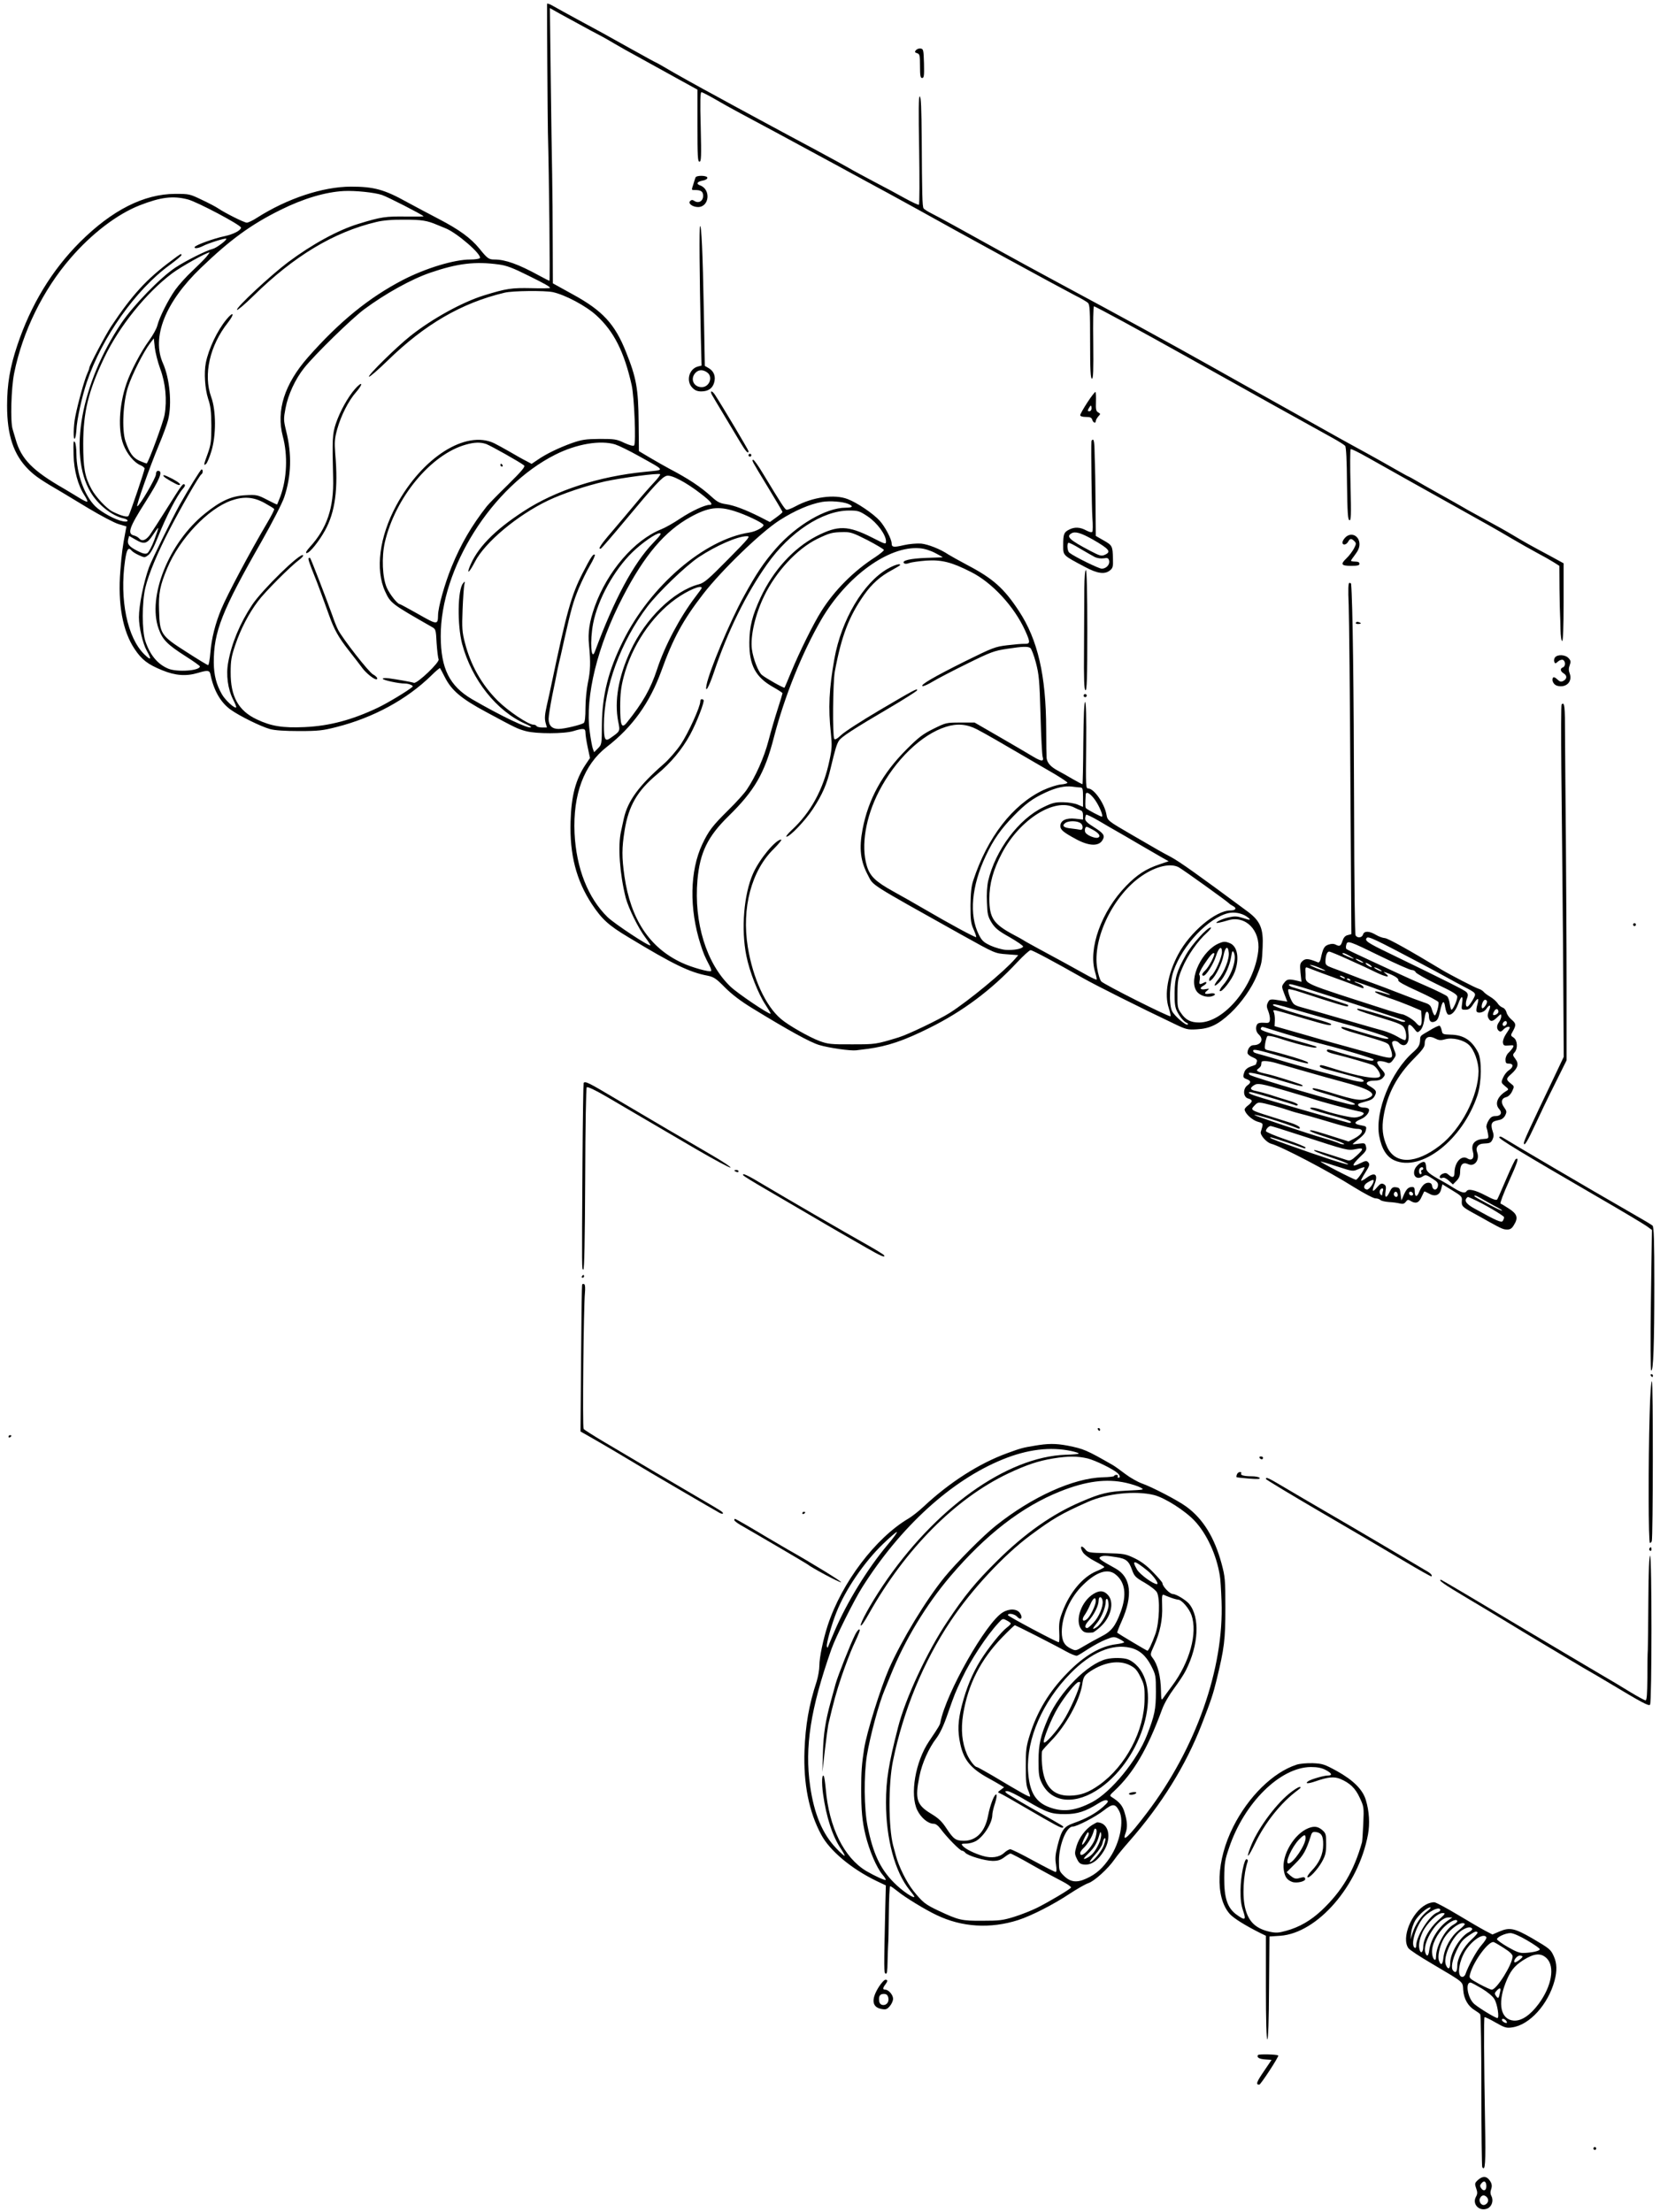 <?xml version="1.0" standalone="no"?>
<!DOCTYPE svg PUBLIC "-//W3C//DTD SVG 20010904//EN"
 "http://www.w3.org/TR/2001/REC-SVG-20010904/DTD/svg10.dtd">
<svg version="1.0" xmlns="http://www.w3.org/2000/svg"
 width="1171pt" height="1560pt" viewBox="0 0 1171 1560"
 preserveAspectRatio="xMidYMid meet">
<g transform="translate(0,1560) scale(0.1,-0.1)"
fill="#000000" stroke="none">
<path d="M3859 15573 c-1 -20 4 -817 6 -903 9 -338 16 -1050 11 -1050 -3 0
-36 17 -73 37 -146 80 -238 113 -315 113 -40 0 -50 7 -107 78 -61 74 -142 133
-284 207 -67 35 -169 89 -226 120 -160 89 -234 109 -396 109 -199 -1 -448 -83
-663 -220 -29 -19 -61 -34 -71 -34 -18 0 -152 67 -201 100 -14 10 -65 37 -114
60 -87 42 -91 43 -190 43 -221 -1 -445 -114 -672 -340 -198 -198 -347 -443
-442 -728 -52 -155 -72 -275 -72 -426 0 -209 46 -346 152 -451 49 -48 93 -77
241 -163 9 -5 90 -54 179 -108 90 -54 187 -105 216 -113 l54 -16 -7 -37 c-20
-105 -26 -148 -36 -275 -19 -234 16 -427 101 -553 50 -75 93 -108 194 -149 92
-38 169 -44 252 -19 70 21 83 19 89 -12 23 -112 71 -196 142 -247 61 -44 213
-119 278 -137 33 -9 103 -14 205 -14 136 0 168 4 262 28 261 66 497 194 671
364 31 31 59 54 61 52 2 -2 17 -31 34 -64 48 -94 115 -151 292 -246 213 -115
222 -119 282 -135 72 -19 268 -19 333 1 73 22 85 20 85 -12 0 -15 7 -61 16
-103 l16 -75 -31 -46 c-70 -105 -101 -220 -106 -402 -7 -232 40 -415 150 -582
71 -107 118 -150 255 -232 322 -195 435 -249 562 -273 43 -9 59 -19 121 -82
50 -50 110 -96 195 -148 255 -156 409 -241 472 -259 71 -21 220 -42 260 -37
14 2 50 6 80 10 141 19 254 57 435 147 238 118 438 268 620 463 44 47 87 86
95 86 14 0 162 -79 370 -197 86 -49 401 -207 639 -320 89 -43 98 -45 165 -41
91 5 149 33 237 115 77 73 150 177 186 266 34 84 35 89 40 199 6 130 -16 183
-104 249 -359 266 -479 351 -543 386 -68 36 -79 42 -280 159 -165 96 -167 97
-175 141 -14 78 -88 183 -128 183 -18 0 -18 13 -15 303 2 194 -1 304 -7 307
-7 3 -11 -97 -13 -287 -1 -161 -4 -293 -6 -293 -2 0 -33 16 -68 36 -34 20 -83
48 -108 61 -49 27 -72 53 -77 87 -1 11 -3 104 -3 206 -1 376 -59 629 -192 831
-105 160 -182 229 -363 324 -60 32 -121 66 -135 75 -56 38 -143 72 -192 77
-31 2 -83 -2 -122 -11 -72 -17 -86 -15 -86 12 0 30 -47 119 -85 161 -46 50
-159 127 -226 152 -93 36 -247 14 -367 -51 -29 -16 -59 -27 -65 -24 -12 5 -37
44 -163 252 -34 57 -66 102 -71 100 -11 -4 -14 1 102 -190 58 -95 105 -175
105 -178 0 -4 -20 -21 -45 -39 l-44 -32 -68 35 c-106 53 -186 83 -242 91 -42
6 -61 15 -101 52 -77 70 -161 126 -300 199 -30 16 -90 50 -134 76 l-79 47 -2
203 c-2 238 -16 314 -89 496 -78 197 -165 291 -373 405 l-143 79 -1 286 c0
158 -2 375 -4 482 -2 107 -7 415 -10 684 l-6 489 73 -41 c199 -109 272 -148
296 -160 15 -8 52 -29 82 -47 30 -18 120 -69 200 -112 80 -44 200 -110 268
-148 l122 -67 0 -254 c0 -215 2 -254 14 -254 13 0 14 35 9 245 -5 179 -3 245
5 245 6 0 49 -22 94 -48 46 -27 128 -73 183 -102 108 -57 341 -183 690 -372
121 -66 279 -152 350 -190 72 -39 168 -92 215 -118 262 -147 1003 -551 1102
-602 43 -21 85 -46 93 -54 13 -13 15 -57 15 -275 0 -200 3 -259 13 -259 9 0
11 56 9 255 -2 140 0 255 5 255 12 -1 318 -167 663 -360 442 -247 858 -479
1022 -569 42 -23 81 -48 87 -55 7 -8 12 -104 13 -266 3 -208 6 -254 17 -258
12 -4 13 32 8 246 -4 138 -3 253 1 255 4 3 57 -23 117 -57 100 -57 503 -282
600 -336 216 -120 326 -182 415 -235 58 -34 139 -80 182 -103 42 -22 95 -52
117 -66 l41 -26 1 -163 c1 -89 3 -171 4 -182 1 -11 2 -57 3 -102 1 -48 6 -83
12 -83 6 0 10 98 10 274 l0 274 -97 53 c-139 74 -179 97 -258 144 -64 38 -98
57 -265 148 -30 16 -80 44 -110 62 -30 17 -102 58 -160 90 -58 32 -126 71
-153 87 -26 15 -49 28 -51 28 -3 0 -44 23 -93 51 -48 28 -140 79 -203 114 -63
34 -153 84 -200 110 -87 49 -194 109 -495 277 -93 52 -285 159 -425 238 -295
165 -559 310 -1065 582 -143 77 -323 175 -400 218 -294 163 -432 239 -482 264
-28 14 -55 31 -58 37 -9 13 -11 105 -13 487 -2 221 -5 302 -14 302 -8 0 -9
-95 -4 -379 3 -209 3 -382 -2 -385 -4 -2 -48 18 -97 45 -50 28 -148 81 -220
118 -71 38 -152 81 -180 98 -27 16 -129 71 -225 123 -96 51 -276 148 -400 215
-124 67 -259 140 -300 163 -99 53 -312 171 -378 211 -29 17 -54 31 -56 31 -2
0 -77 41 -167 91 -191 107 -222 124 -389 214 -69 37 -144 79 -167 92 -24 14
-43 21 -44 16z m-1164 -1348 c39 -13 278 -135 293 -150 2 -2 -52 -3 -120 -2
-149 2 -178 -2 -338 -51 -145 -44 -328 -144 -498 -271 -125 -94 -372 -324
-360 -336 4 -4 56 40 115 98 286 281 568 451 869 522 46 11 112 17 197 16 121
0 160 -6 232 -37 17 -7 42 -17 56 -23 79 -30 260 -186 244 -211 -3 -5 -34 -10
-68 -10 -113 0 -314 -61 -475 -144 -240 -125 -447 -293 -670 -546 -165 -188
-225 -375 -177 -557 36 -133 29 -298 -17 -423 -12 -30 -22 -56 -23 -57 -1 -2
-33 13 -71 33 -66 34 -73 36 -151 32 -100 -5 -177 -40 -288 -130 -254 -204
-407 -586 -326 -812 27 -76 61 -111 188 -192 57 -36 103 -69 103 -73 0 -31
-161 -42 -223 -16 -75 31 -129 96 -162 195 -24 72 -24 273 0 375 23 96 84 243
173 415 81 156 208 377 223 386 11 6 12 34 1 34 -7 0 -93 -140 -155 -250 -55
-100 -197 -389 -216 -440 -38 -107 -71 -268 -71 -353 0 -69 27 -185 55 -235
36 -64 31 -72 -16 -27 -121 117 -177 388 -137 662 12 82 23 98 47 70 6 -8 29
-22 51 -32 40 -18 41 -18 66 1 17 12 40 56 69 129 56 142 135 294 177 341 12
13 16 24 9 28 -12 8 -20 -4 -131 -181 -49 -78 -101 -158 -115 -178 -29 -37
-55 -44 -74 -21 -7 8 -23 17 -36 20 -49 12 -34 56 80 235 103 162 127 221 90
221 -9 0 -15 -9 -15 -25 0 -25 -117 -225 -132 -225 -10 0 88 277 152 430 29
69 59 150 66 180 28 114 11 291 -36 397 -83 184 16 433 266 673 208 200 353
306 563 410 161 80 316 126 446 133 82 4 217 -10 270 -28z m-1371 -31 c65 -16
376 -181 376 -199 -1 -20 -53 -47 -118 -61 -73 -15 -199 -61 -208 -75 -8 -14
24 -11 57 6 38 20 159 58 165 52 8 -8 -68 -65 -95 -72 -46 -11 -191 -84 -264
-132 -107 -71 -298 -268 -382 -393 -283 -424 -374 -921 -217 -1189 52 -89 151
-168 232 -186 42 -9 39 -29 -2 -21 -55 10 -152 63 -196 106 -76 75 -132 229
-133 369 0 37 -5 74 -10 82 -11 17 -12 4 -10 -91 3 -108 31 -213 77 -283 14
-22 23 -41 20 -44 -3 -4 -29 9 -58 27 -29 18 -78 47 -108 65 -218 125 -300
207 -339 345 -8 25 -17 58 -22 74 -17 55 -10 291 11 395 59 292 204 588 398
811 149 173 329 310 487 372 148 58 235 69 339 42z m131 -406 c-14 -17 -60
-62 -100 -100 -41 -38 -94 -97 -119 -132 -50 -71 -111 -192 -126 -251 -5 -22
-32 -70 -59 -107 -57 -78 -130 -217 -159 -303 -52 -151 -61 -327 -22 -429 25
-66 76 -128 120 -146 17 -7 30 -18 30 -24 0 -14 -102 -316 -113 -333 -8 -13
-54 0 -114 30 -42 22 -118 103 -148 159 -47 86 -58 149 -58 318 0 223 36 372
148 607 106 222 297 459 480 596 63 47 242 147 263 147 2 0 -8 -14 -23 -32z
m2064 -53 c54 -7 99 -24 211 -80 112 -55 150 -77 150 -85 0 -3 -60 -4 -132 -2
-139 3 -175 -2 -334 -51 -152 -47 -365 -164 -519 -286 -97 -77 -302 -278 -292
-287 4 -4 62 46 130 112 263 257 523 408 826 480 55 14 286 16 341 4 87 -19
234 -97 307 -164 123 -112 196 -256 249 -492 18 -81 32 -410 17 -425 -6 -6
-31 1 -69 18 -54 26 -69 28 -174 28 -100 -1 -125 -5 -195 -29 -94 -34 -183
-77 -242 -118 l-43 -29 -37 20 c-21 10 -72 39 -113 63 -41 24 -93 52 -115 63
-200 94 -506 -100 -689 -438 -120 -222 -150 -454 -79 -608 38 -83 46 -88 328
-249 29 -16 30 -18 35 -116 4 -55 10 -105 14 -112 12 -19 -151 -174 -174 -167
-21 7 -118 24 -177 32 -24 3 -43 2 -43 -3 0 -10 111 -34 157 -34 28 0 62 -15
53 -23 -34 -29 -175 -114 -244 -147 -183 -87 -342 -129 -517 -137 -154 -7
-236 6 -337 54 -130 61 -186 161 -185 333 0 80 5 110 32 190 38 113 96 225
162 312 48 64 226 243 289 290 19 14 32 29 28 33 -19 20 -289 -244 -360 -351
-86 -130 -144 -270 -168 -403 -17 -90 -3 -190 35 -265 14 -27 23 -51 21 -54
-11 -10 -76 50 -100 91 -40 70 -57 136 -58 224 -1 218 57 365 337 855 77 136
146 270 160 312 50 150 55 302 13 469 -18 74 -18 84 -4 158 18 96 69 206 132
285 76 95 333 346 423 413 150 111 332 212 466 258 193 66 316 81 484 58z
m-2389 -735 c38 -101 49 -221 31 -325 -9 -51 -109 -324 -126 -343 -1 -1 -22 6
-47 17 -50 21 -74 55 -103 140 -27 81 -17 278 19 385 29 88 108 243 152 302
l29 38 7 -65 c4 -35 21 -102 38 -149z m2300 -531 c32 -12 241 -129 267 -151
10 -8 -15 -38 -115 -137 -71 -69 -137 -137 -148 -151 -108 -138 -183 -267
-248 -426 -49 -120 -96 -287 -96 -344 -1 -67 -7 -66 -140 10 -68 38 -126 70
-130 70 -16 0 -71 70 -91 115 -32 72 -38 217 -14 322 74 316 326 620 572 688
61 17 102 18 143 4z m910 -3 c25 -8 99 -44 165 -81 195 -109 190 -97 45 -112
-326 -32 -631 -131 -856 -278 -211 -137 -332 -263 -383 -397 -20 -53 4 -28 39
40 70 137 299 329 517 433 106 50 261 102 399 134 119 26 381 61 391 51 3 -3
-18 -32 -48 -63 -30 -32 -88 -98 -129 -148 -41 -49 -114 -136 -162 -192 -79
-91 -105 -131 -79 -121 5 2 82 91 171 198 210 252 261 307 293 315 33 9 137
-46 239 -125 73 -56 92 -80 64 -80 -34 0 -127 -43 -207 -96 -46 -31 -106 -65
-134 -76 -191 -76 -381 -297 -470 -546 -37 -105 -49 -182 -40 -270 12 -124 10
-182 -8 -267 -9 -44 -17 -123 -17 -176 0 -65 -4 -100 -12 -107 -18 -13 -137
-42 -178 -42 -46 0 -70 24 -70 71 0 20 12 95 26 166 15 70 30 148 35 173 5 25
16 74 25 110 8 36 19 84 24 108 51 225 63 266 102 362 22 52 58 126 80 163 22
37 37 71 34 75 -11 10 -29 -18 -86 -129 -80 -155 -114 -279 -221 -789 -6 -30
-20 -94 -31 -141 -15 -67 -17 -94 -10 -123 l10 -36 -33 0 c-19 0 -37 5 -40 10
-3 6 -13 10 -22 10 -36 0 -180 97 -253 170 -113 113 -191 252 -231 410 -19 73
-21 102 -16 229 3 80 9 160 12 176 6 28 5 29 -9 11 -38 -46 -41 -293 -6 -427
68 -253 243 -474 448 -564 23 -10 40 -20 38 -23 -15 -15 -210 78 -417 198
-158 93 -219 215 -220 442 -2 481 362 1058 808 1282 151 76 318 104 423 72z
m-2475 -412 c36 -20 67 -39 69 -43 3 -4 -20 -49 -51 -101 -119 -201 -281 -506
-322 -605 -42 -101 -69 -207 -77 -307 -4 -49 -11 -88 -16 -88 -5 0 -74 42
-153 93 -181 115 -188 127 -193 292 -4 123 6 175 58 299 87 208 288 420 453
477 87 30 155 25 232 -17z m4118 -7 c40 -17 33 -27 -18 -27 -138 0 -346 -122
-491 -287 -87 -100 -138 -176 -227 -338 -100 -182 -244 -526 -263 -625 -12
-65 16 -17 51 86 97 290 228 556 376 765 160 227 390 378 576 379 67 0 74 -2
135 -42 66 -45 128 -129 128 -175 0 -23 -3 -22 -97 26 -173 87 -241 88 -394
10 -161 -84 -304 -240 -393 -431 -59 -128 -79 -204 -80 -318 -1 -161 44 -246
170 -316 35 -20 64 -39 64 -42 0 -3 -15 -54 -34 -112 -19 -58 -48 -158 -65
-223 -31 -119 -92 -255 -153 -345 -17 -26 -75 -90 -128 -142 -114 -113 -140
-146 -186 -243 -88 -187 -93 -455 -12 -707 20 -62 28 -82 64 -151 9 -17 13
-33 10 -36 -10 -10 -138 26 -206 58 -228 106 -361 307 -405 610 -19 135 -19
197 1 323 28 173 89 279 228 395 101 84 177 176 235 282 46 85 103 233 94 243
-12 11 -23 6 -23 -10 0 -38 -85 -224 -137 -302 -32 -47 -85 -108 -122 -140
-173 -151 -252 -258 -280 -382 -5 -25 -15 -66 -20 -92 -24 -103 -9 -302 33
-469 20 -74 88 -213 138 -279 22 -29 38 -54 36 -56 -10 -9 -254 153 -302 199
-139 136 -221 346 -233 592 -12 273 66 483 227 608 181 140 303 310 385 535
83 231 152 358 295 543 130 168 408 437 540 521 108 69 214 114 300 129 55 9
145 2 183 -14z m-802 -51 c80 -25 193 -79 204 -96 9 -14 -51 -48 -99 -55 -318
-49 -699 -376 -892 -767 -102 -205 -146 -379 -148 -585 -1 -141 -1 -143 -28
-170 l-27 -27 -9 25 c-5 13 -15 67 -22 121 -34 246 55 606 233 948 153 296
297 465 479 565 124 68 195 77 309 41z m-4093 -205 c-17 -45 -39 -86 -49 -92
-14 -7 -31 -3 -67 15 -61 31 -76 49 -68 82 l7 25 45 -26 c61 -36 82 -30 123
33 19 29 35 51 37 49 2 -2 -11 -40 -28 -86z m5032 0 c63 -33 115 -64 115 -69
0 -6 -27 -28 -60 -50 -154 -99 -290 -236 -382 -383 -57 -90 -155 -290 -210
-423 -25 -61 -47 -113 -49 -115 -5 -5 -136 69 -161 91 -25 23 -60 113 -69 180
-12 91 23 244 86 374 84 174 233 334 375 404 88 42 104 47 185 48 49 1 68 -5
170 -57z m-1512 -19 c-138 -142 -276 -400 -411 -765 -27 -75 -37 70 -13 196
33 170 148 378 278 504 67 65 165 133 191 133 16 0 6 -15 -45 -68z m528 -116
c-139 -141 -168 -166 -206 -176 -178 -47 -377 -241 -483 -470 -85 -183 -114
-354 -86 -498 14 -70 16 -67 -59 -119 -34 -23 -42 -5 -42 94 0 265 118 587
307 836 76 100 271 288 363 349 121 80 271 146 337 147 29 1 22 -8 -131 -163z
m1462 44 c31 -16 54 -29 51 -30 -4 0 -56 -2 -115 -4 -113 -4 -175 -19 -157
-37 6 -6 19 -6 38 1 16 6 69 13 119 17 108 7 180 -11 315 -80 149 -74 305
-243 382 -412 38 -84 38 -96 -3 -95 -18 1 -73 -4 -123 -10 -85 -10 -102 -17
-295 -112 -223 -111 -322 -169 -302 -176 7 -2 39 12 70 31 31 19 140 76 242
126 170 84 193 92 284 106 113 17 145 18 164 6 7 -4 25 -50 39 -102 22 -85 26
-121 33 -369 4 -151 11 -285 15 -296 11 -36 -8 -35 -71 3 -32 20 -138 81 -234
137 l-175 101 -101 0 c-99 0 -102 -1 -189 -44 -75 -37 -105 -60 -190 -145
-171 -171 -269 -350 -310 -562 -26 -137 -16 -226 39 -328 38 -73 0 -49 651
-413 250 -139 241 -135 329 -142 l79 -6 -24 -28 c-75 -87 -327 -295 -459 -379
-74 -47 -295 -153 -361 -173 -161 -49 -161 -49 -329 -49 -148 -1 -171 2 -228
23 -71 26 -221 111 -273 156 -109 92 -198 287 -234 508 -44 274 25 537 184
692 36 36 59 65 51 65 -39 -1 -153 -138 -198 -240 -65 -147 -85 -392 -47 -580
22 -111 84 -269 135 -345 21 -32 38 -61 36 -63 -9 -8 -236 145 -284 192 -169
162 -258 451 -232 751 17 193 72 306 218 449 185 181 256 303 321 556 75 289
199 597 334 830 178 306 477 523 695 504 32 -2 76 -16 110 -34z m-1648 -246
c0 -3 -20 -31 -44 -62 -109 -143 -217 -346 -271 -512 -45 -137 -102 -237 -213
-375 -37 -46 -47 -22 -47 113 0 90 6 138 24 207 56 218 196 428 367 551 85 61
184 103 184 78z m1942 -997 c77 -41 95 -51 546 -314 50 -30 92 -58 92 -62 0
-5 -22 -11 -49 -13 -27 -3 -82 -21 -123 -40 -216 -103 -393 -333 -493 -638
-13 -40 -18 -88 -19 -175 0 -103 3 -127 22 -169 12 -27 20 -51 18 -54 -5 -5
-190 95 -366 198 -63 37 -162 93 -220 125 -126 70 -164 107 -186 182 -41 141
-8 339 86 522 115 223 301 402 473 456 79 25 148 19 219 -18z m731 -410 c14
-1 17 -11 17 -69 l0 -68 -37 16 c-21 9 -67 17 -103 17 -56 1 -77 -4 -140 -35
-174 -83 -338 -302 -389 -519 -8 -35 -12 -93 -9 -152 3 -84 7 -100 33 -143 25
-39 47 -58 128 -103 53 -31 96 -60 94 -66 -5 -15 -68 -27 -122 -23 -27 2 -76
16 -107 30 -49 23 -61 34 -83 77 -70 139 -52 343 49 556 54 115 108 191 198
283 83 85 132 121 222 163 77 36 138 49 191 42 22 -3 48 -6 58 -6z m104 -91
c29 -43 55 -105 47 -114 -3 -5 -107 50 -114 60 -5 6 -5 37 -1 96 2 26 35 6 68
-42z m-147 -51 c14 -7 33 -16 43 -19 11 -3 17 -16 17 -35 l0 -30 -55 6 c-65 7
-105 -13 -105 -52 0 -26 21 -44 112 -93 93 -50 162 -51 187 -3 17 30 5 46 -63
89 -47 29 -62 45 -61 60 1 12 4 24 7 27 3 3 43 -16 89 -43 46 -27 102 -60 124
-72 22 -12 92 -53 155 -90 63 -37 137 -79 164 -95 l50 -28 -65 -22 c-95 -32
-156 -71 -234 -151 -175 -179 -270 -443 -220 -608 8 -27 13 -51 11 -53 -2 -3
-28 9 -58 25 -88 49 -257 142 -353 193 -49 27 -97 53 -105 59 -8 5 -37 22 -65
36 -147 78 -175 119 -176 256 0 106 27 204 89 322 126 239 373 394 512 321z
m43 -110 c21 -15 18 -52 -4 -46 -8 2 -35 6 -62 9 -54 5 -69 19 -42 39 24 17
85 16 108 -2z m88 -47 c43 -24 56 -46 34 -55 -18 -6 -69 13 -86 33 -11 13 -6
44 7 44 3 0 24 -10 45 -22z m603 -263 c29 -15 346 -243 356 -255 3 -4 15 -12
28 -19 29 -15 19 -31 -19 -31 -103 0 -285 -153 -368 -310 -73 -137 -99 -282
-66 -379 9 -29 15 -54 12 -57 -8 -8 -471 225 -489 246 -9 11 -22 52 -28 91
-36 210 115 520 318 655 98 66 198 89 256 59z m479 -347 c38 -27 31 -30 -26
-11 -41 13 -57 14 -101 4 -56 -12 -118 -48 -66 -37 14 3 43 10 65 17 122 36
228 -72 211 -217 -29 -248 -241 -504 -417 -504 -60 0 -96 18 -129 68 -23 32
-25 45 -24 136 1 91 4 109 34 180 37 88 109 191 173 248 23 21 35 38 27 38
-24 0 -134 -121 -174 -193 -65 -115 -79 -162 -80 -267 -1 -73 3 -103 17 -131
20 -40 49 -74 69 -82 7 -2 10 -7 7 -11 -11 -12 -93 59 -111 94 -24 50 -18 204
11 285 65 183 245 372 385 406 42 10 95 0 129 -23z"/>
<path d="M1597 13347 c-65 -79 -125 -206 -145 -305 -14 -71 -6 -184 16 -253
18 -53 22 -89 23 -190 0 -109 -3 -134 -25 -196 -30 -81 -31 -90 -12 -74 7 6
24 46 37 89 34 109 34 287 -1 382 -57 158 -11 363 119 527 49 63 38 81 -12 20z"/>
<path d="M1155 12241 c6 -11 94 -61 106 -61 22 0 4 17 -44 43 -55 28 -72 33
-62 18z"/>
<path d="M1205 13759 c-173 -129 -274 -240 -420 -459 -41 -62 -155 -278 -155
-294 0 -5 -6 -22 -14 -39 -20 -44 -65 -204 -85 -305 -13 -62 -15 -173 -3 -154
5 6 9 33 11 60 3 72 39 235 73 336 106 315 345 653 586 828 45 33 82 64 82 69
0 14 -3 12 -75 -42z"/>
<path d="M2505 12858 c-51 -58 -107 -159 -136 -245 -24 -72 -26 -110 -19 -383
6 -210 -44 -356 -164 -487 -25 -28 -33 -43 -23 -43 21 0 87 82 130 160 72 131
93 292 72 540 -6 83 -5 106 14 175 27 95 79 199 133 260 22 25 38 50 36 56 -2
7 -22 -9 -43 -33z"/>
<path d="M2177 11664 c-5 -5 7 -40 45 -134 12 -28 70 -185 100 -270 35 -99 66
-154 137 -245 39 -49 83 -107 98 -127 25 -34 80 -78 97 -78 17 0 3 21 -22 34
-30 15 -216 254 -247 315 -10 19 -28 64 -40 100 -35 99 -151 400 -157 406 -2
3 -7 2 -11 -1z"/>
<path d="M3530 12320 c0 -5 5 -10 11 -10 5 0 7 5 4 10 -3 6 -8 10 -11 10 -2 0
-4 -4 -4 -10z"/>
<path d="M6261 11589 c-171 -98 -326 -360 -375 -634 -38 -213 -44 -348 -25
-524 9 -88 8 -110 -10 -194 -42 -202 -132 -366 -265 -489 -28 -26 -45 -48 -38
-48 24 0 133 114 186 195 67 102 100 177 126 290 31 130 42 167 58 192 16 26
101 82 357 232 105 62 192 117 194 123 6 18 -20 4 -263 -139 -127 -75 -250
-154 -272 -176 -29 -27 -44 -35 -49 -27 -13 21 -10 400 4 475 47 252 100 389
207 541 54 77 115 131 194 173 33 18 60 34 60 37 0 13 -41 0 -89 -27z"/>
<path d="M8601 8949 c-119 -48 -217 -249 -162 -335 20 -33 73 -51 111 -39 35
11 22 26 -15 19 -38 -7 -45 1 -17 23 15 12 14 13 -15 8 -37 -7 -45 8 -13 25
11 6 20 15 20 21 0 6 -7 6 -19 -1 -30 -15 -34 -13 -28 19 3 15 2 32 -3 37 -4
5 9 35 31 69 45 68 66 91 74 83 9 -9 -39 -100 -64 -122 -22 -20 -27 -36 -11
-36 18 0 69 81 87 136 19 63 43 80 43 31 0 -36 -48 -145 -73 -166 -10 -7 -17
-20 -17 -28 0 -13 3 -13 16 -2 29 24 74 114 85 172 12 62 32 72 37 20 5 -45
-31 -136 -73 -188 -41 -49 -32 -62 11 -17 34 35 70 116 79 177 6 39 10 44 18
30 24 -44 -13 -160 -74 -230 -18 -20 -28 -39 -24 -43 13 -13 84 78 105 134 35
95 20 183 -36 204 -30 12 -42 12 -73 -1z"/>
<path d="M6461 15246 c-10 -12 -8 -16 8 -21 19 -6 21 -14 21 -91 0 -69 3 -84
15 -84 13 0 15 16 13 103 -3 95 -4 102 -24 105 -11 2 -26 -4 -33 -12z"/>
<path d="M4906 14348 c-3 -7 -9 -28 -15 -47 -14 -44 -15 -41 13 -41 42 0 56
-11 56 -41 0 -36 -30 -55 -60 -37 -15 10 -22 10 -32 0 -16 -16 16 -41 55 -42
81 -1 94 125 15 153 -29 10 -21 26 17 33 20 3 35 12 35 20 0 18 -79 19 -84 2z"/>
<path d="M4938 14005 c-6 -7 -4 -318 6 -787 l5 -196 -24 -6 c-65 -16 -88 -104
-40 -151 17 -18 35 -25 62 -25 49 0 80 22 91 63 12 43 -2 79 -37 100 l-29 17
-7 382 c-8 428 -17 613 -27 603z m50 -1031 c44 -30 17 -104 -38 -104 -57 0
-83 58 -45 100 22 24 53 26 83 4z"/>
<path d="M5021 12818 c7 -13 44 -75 82 -138 38 -63 90 -150 115 -192 42 -71
62 -93 62 -69 0 8 -186 320 -237 398 -20 30 -37 30 -22 1z"/>
<path d="M7671 12763 c-28 -43 -51 -84 -51 -90 0 -8 15 -13 39 -13 31 0 41 -4
46 -20 7 -22 25 -28 25 -8 0 6 8 20 17 31 17 18 17 19 0 29 -15 8 -18 21 -16
74 1 35 0 66 -3 70 -3 3 -29 -30 -57 -73z m29 -43 c0 -11 -7 -20 -15 -20 -13
0 -14 4 -5 20 6 11 13 20 15 20 3 0 5 -9 5 -20z"/>
<path d="M7699 12488 c-3 -47 2 -469 7 -539 4 -48 3 -92 0 -98 -5 -7 -19 -4
-44 9 -44 24 -83 25 -121 5 -36 -18 -41 -32 -41 -111 0 -73 -4 -68 154 -152
88 -47 139 -54 176 -24 20 16 23 27 21 83 -2 89 -5 94 -67 129 l-54 31 -2 237
c-1 130 -3 251 -4 267 -1 17 -2 63 -3 103 0 40 -5 72 -11 72 -5 0 -10 -6 -11
-12z m11 -693 c116 -67 131 -86 84 -107 -24 -11 -35 -8 -102 27 -148 78 -173
101 -134 124 26 16 69 3 152 -44z m13 -123 c17 -8 42 -12 62 -9 28 5 34 2 39
-16 7 -27 -20 -57 -52 -57 -21 0 -194 85 -229 113 -13 10 -18 59 -7 69 3 4 40
-14 82 -40 42 -25 90 -52 105 -60z"/>
<path d="M5280 12390 c0 -5 5 -10 10 -10 6 0 10 5 10 10 0 6 -4 10 -10 10 -5
0 -10 -4 -10 -10z"/>
<path d="M9490 11810 c-11 -11 -20 -27 -20 -35 0 -22 27 -18 40 5 13 24 23 25
44 4 14 -14 14 -19 -3 -52 -11 -20 -33 -50 -50 -66 -47 -45 -41 -56 29 -56 47
0 60 3 60 15 0 10 -10 15 -30 15 -16 0 -30 3 -30 6 0 3 14 23 30 44 20 26 30
49 30 72 0 61 -59 89 -100 48z"/>
<path d="M7649 11453 c0 -71 -1 -260 -2 -422 -2 -227 1 -295 10 -298 10 -4 13
86 13 421 0 273 -4 426 -10 426 -6 0 -10 -51 -11 -127z"/>
<path d="M9514 11333 c3 -87 9 -644 12 -1239 l7 -1081 -26 -7 c-18 -4 -29 -17
-37 -41 -12 -37 -20 -41 -50 -25 -12 6 -28 6 -49 -1 -30 -10 -39 -27 -55 -102
-4 -17 -12 -26 -19 -23 -65 27 -87 29 -108 10 -19 -17 -20 -26 -15 -83 l7 -64
-33 8 c-57 13 -70 11 -89 -15 -19 -25 -19 -26 1 -79 l21 -54 -43 7 c-76 13
-82 12 -94 -13 -10 -20 -10 -31 3 -62 8 -21 13 -48 11 -61 -3 -20 -8 -23 -42
-20 -24 2 -42 -2 -47 -10 -15 -22 -10 -54 11 -73 37 -34 16 -75 -39 -75 -21 0
-41 -27 -41 -54 0 -9 16 -23 36 -31 26 -11 34 -19 30 -31 -3 -8 -6 -17 -6 -19
0 -2 -16 -9 -36 -15 -22 -8 -39 -21 -45 -37 -13 -36 -12 -43 16 -53 30 -11 32
-24 5 -43 -34 -24 -31 -84 5 -93 14 -3 25 -11 25 -18 0 -6 -11 -20 -25 -30
-14 -10 -25 -23 -25 -29 0 -26 51 -74 90 -86 44 -13 43 -10 24 -72 -7 -22 40
-75 73 -84 68 -17 405 -193 584 -306 70 -43 137 -79 151 -79 13 0 29 -5 36
-12 6 -6 33 -12 59 -14 26 -1 61 -6 77 -10 22 -5 32 -3 43 12 11 15 17 17 33
6 36 -22 59 -15 77 26 10 20 18 39 20 40 1 2 15 -4 31 -13 43 -26 78 -14 88
29 l9 35 70 -43 c63 -38 70 -45 67 -72 -3 -38 2 -44 78 -86 36 -20 88 -48 115
-64 89 -49 100 -54 128 -54 20 0 33 8 47 33 31 49 23 77 -35 114 -27 18 -54
34 -60 36 -5 2 21 72 59 156 63 139 73 173 48 157 -5 -3 -35 -65 -66 -138 -31
-73 -60 -139 -64 -145 -6 -9 -27 -2 -82 27 -74 39 -123 50 -135 30 -10 -16
-37 -10 -85 20 -25 16 -62 38 -82 49 -99 54 -118 70 -118 101 0 16 -5 32 -10
35 -16 10 -59 -22 -70 -50 -18 -47 15 -77 55 -51 21 14 26 13 68 -14 38 -24
44 -32 40 -55 -7 -32 -36 -30 -41 3 -2 15 -10 22 -26 22 -26 0 -47 -22 -66
-67 -15 -38 -30 -34 -30 8 0 21 -5 29 -17 29 -28 0 -41 -13 -60 -55 l-17 -40
-6 45 c-4 40 -8 45 -32 48 -23 3 -31 -3 -45 -32 -22 -48 -37 -46 -29 4 5 32 3
41 -13 50 -16 8 -24 4 -46 -21 -33 -40 -40 -33 -19 20 28 70 4 90 -56 46 -18
-14 -36 -23 -38 -20 -3 2 10 26 27 53 34 54 36 63 20 79 -9 9 -21 7 -50 -8
-67 -34 -68 -18 -3 45 40 37 46 48 40 71 -6 25 -9 26 -54 20 -47 -6 -47 -6
-24 12 59 46 72 60 77 84 6 25 4 27 -34 34 -52 9 -52 22 -2 43 39 16 67 54 56
73 -4 5 -19 9 -35 9 -27 0 -48 15 -37 26 3 3 27 11 54 18 37 9 51 19 62 41 15
30 9 39 -45 71 -28 16 -7 34 40 34 29 0 48 6 59 18 23 25 22 29 -13 69 -17 19
-28 39 -24 45 6 10 40 7 75 -7 12 -4 24 3 38 24 20 28 21 32 6 67 -8 20 -15
43 -15 50 0 19 34 18 50 -1 7 -8 21 -15 31 -15 28 0 42 35 34 90 -8 60 5 70
39 28 24 -31 25 -32 44 -14 11 9 23 37 27 63 4 25 9 52 12 59 7 20 23 7 23
-19 0 -38 15 -52 42 -40 18 8 26 24 36 71 16 76 29 86 37 28 4 -25 13 -47 20
-50 23 -8 52 22 71 74 22 62 37 65 28 5 -6 -45 -6 -45 24 -45 23 0 35 8 56 41
32 48 42 46 27 -7 -6 -20 -8 -41 -5 -46 11 -17 52 -7 68 17 24 37 37 30 20
-10 -11 -26 -12 -41 -4 -55 14 -27 29 -25 62 7 26 25 28 25 28 7 0 -11 -7 -29
-15 -40 -18 -24 -19 -48 -2 -63 11 -8 18 -6 32 9 17 19 45 27 45 13 0 -4 -12
-24 -26 -44 -14 -21 -24 -47 -22 -61 3 -20 8 -23 41 -20 35 3 38 2 29 -15 -6
-10 -20 -27 -31 -37 -12 -11 -21 -31 -21 -48 0 -23 4 -28 25 -28 33 0 32 -25
-1 -47 -15 -9 -33 -33 -41 -52 -15 -34 -14 -36 13 -59 28 -22 28 -24 10 -35
-63 -38 -84 -91 -50 -128 23 -26 11 -49 -26 -49 -23 0 -35 -7 -50 -32 -11 -18
-17 -40 -14 -48 3 -8 8 -29 11 -47 5 -31 5 -32 -37 -35 -58 -4 -85 -37 -70
-88 13 -45 -6 -69 -38 -49 -43 27 -92 -28 -92 -102 0 -33 -15 -37 -42 -12 -15
13 -23 14 -44 5 -26 -13 -23 -38 4 -27 9 3 26 -5 43 -21 l28 -26 25 25 c19 19
26 37 26 65 0 51 20 70 57 53 45 -21 83 31 63 84 -13 33 6 59 43 61 48 2 54 5
66 30 9 20 9 34 0 59 -7 18 -9 40 -6 49 7 17 13 20 58 30 15 3 31 17 38 33 11
23 9 30 -9 55 -25 35 -19 64 16 72 15 4 31 20 41 41 16 34 16 35 -10 55 -34
27 -34 34 4 67 47 42 55 71 29 106 -20 26 -20 30 -6 46 24 27 21 85 -6 104
-23 15 -23 16 -5 47 23 43 22 53 -11 81 -16 13 -32 36 -35 51 -4 15 -16 30
-27 33 -11 4 -28 17 -36 31 -9 13 -32 34 -53 46 -20 12 -41 28 -46 35 -6 7
-21 17 -35 21 -26 8 -198 97 -260 134 -222 134 -379 222 -401 223 -15 1 -43
11 -63 23 -47 28 -83 29 -91 2 -7 -22 -37 -27 -52 -7 -6 7 -10 359 -11 902 -2
844 -10 1456 -21 1578 -1 4 -6 7 -12 7 -8 0 -10 -44 -5 -157z m521 -2533 c55
-29 129 -69 165 -89 36 -20 91 -50 122 -66 96 -50 94 -47 67 -96 -13 -23 -30
-44 -36 -47 -15 -4 -17 26 -3 62 7 19 5 29 -6 41 -15 14 -129 72 -544 273
-154 74 -175 89 -159 108 11 14 53 -6 394 -186z m-292 55 c107 -52 204 -95
216 -95 12 0 24 -7 27 -15 4 -9 71 -47 150 -85 116 -55 144 -73 144 -89 0 -23
-30 -91 -41 -91 -3 0 -9 19 -12 41 -3 23 -11 47 -19 54 -7 7 -71 39 -142 70
-71 31 -157 69 -190 85 -34 16 -131 61 -216 100 -85 39 -158 74 -162 78 -4 4
-5 18 -1 30 8 32 17 29 246 -83z m-231 -21 c68 -30 156 -71 196 -91 71 -34
105 -38 66 -8 -18 14 -17 14 9 5 53 -19 86 -40 81 -53 -3 -8 45 -35 137 -76
77 -35 143 -70 146 -77 6 -16 -15 -94 -26 -94 -4 0 -13 17 -19 38 -10 34 -18
41 -59 54 -27 9 -102 37 -168 63 -66 26 -151 58 -190 72 -38 13 -108 39 -155
58 -47 18 -106 41 -132 50 -41 15 -48 22 -48 44 0 41 11 71 26 71 7 0 68 -25
136 -56z m8 26 c19 -11 32 -19 29 -20 -11 0 -79 30 -79 35 0 9 14 5 50 -15z
m80 -35 c14 -8 21 -14 15 -14 -5 0 -21 6 -35 14 -14 8 -20 14 -15 14 6 0 21
-6 35 -14z m66 -30 c10 -8 14 -15 8 -15 -5 0 -19 7 -30 15 -10 8 -14 15 -8 15
5 0 19 -7 30 -15z m-345 -25 c34 -15 37 -18 14 -13 -16 3 -48 15 -70 25 -28
13 -32 17 -14 13 15 -2 46 -14 70 -25z m4 -32 c44 -16 121 -44 170 -62 50 -19
98 -37 109 -41 13 -6 17 -4 14 5 -2 8 -20 19 -39 26 -19 7 -29 13 -23 13 13 1
241 -83 250 -92 4 -3 -9 -2 -27 4 -114 36 -102 13 13 -26 46 -15 117 -42 158
-59 l75 -32 3 -48 c4 -64 -9 -75 -40 -37 -21 24 -84 61 -103 60 -3 0 -40 11
-83 24 -640 206 -589 184 -592 257 -3 51 -2 53 18 45 9 -4 53 -20 97 -37z
m405 27 c14 -8 21 -14 15 -14 -5 0 -21 6 -35 14 -14 8 -20 14 -15 14 6 0 21
-6 35 -14z m-250 -55 c8 -5 11 -10 5 -10 -5 0 -17 5 -25 10 -8 5 -10 10 -5 10
6 0 17 -5 25 -10z m45 -20 c3 -6 -1 -7 -9 -4 -18 7 -21 14 -7 14 6 0 13 -4 16
-10z m-294 -66 c171 -53 673 -217 678 -221 12 -9 -10 -12 -30 -4 -58 24 -291
92 -302 88 -15 -6 14 -17 143 -57 157 -48 174 -55 187 -81 14 -27 17 -75 5
-83 -4 -2 -28 8 -52 23 -25 15 -72 35 -105 44 -33 9 -98 27 -145 41 -227 66
-408 118 -439 126 -19 5 -39 14 -46 22 -19 20 -46 96 -36 102 4 3 41 -5 82
-19 257 -84 331 -106 337 -101 3 3 3 8 1 10 -5 4 -347 113 -382 122 -30 7 -47
24 -24 24 8 0 66 -16 128 -36z m1259 -87 c0 -18 -27 -53 -35 -46 -10 11 6 59
21 59 8 0 14 -6 14 -13z m-1430 -35 c19 -6 123 -35 230 -66 107 -31 204 -58
215 -61 11 -2 49 -13 85 -24 156 -47 213 -68 204 -74 -12 -7 -42 0 -199 47
-130 39 -139 41 -130 26 3 -5 38 -19 78 -30 262 -77 249 -71 263 -107 8 -18
14 -42 14 -54 0 -26 -17 -24 -155 15 -49 14 -130 36 -180 50 -49 13 -139 38
-200 56 -60 17 -151 44 -202 58 l-92 26 2 41 c1 22 -3 48 -7 58 -10 22 -16 23
214 -45 168 -49 190 -54 190 -40 0 4 -46 20 -102 35 -186 51 -308 91 -308 100
0 9 13 7 80 -11z m1510 -37 c0 -13 -29 -29 -37 -21 -3 2 0 14 7 25 11 22 30
20 30 -4z m60 -79 c0 -8 -7 -16 -15 -20 -15 -5 -21 14 -8 27 11 12 23 8 23 -7z
m-1664 -45 c144 -45 242 -73 369 -105 156 -40 355 -100 355 -107 0 -13 -21
-11 -87 7 -32 8 -65 17 -74 19 -9 2 -46 13 -84 24 -76 24 -85 25 -85 11 0 -5
19 -14 43 -20 103 -25 264 -72 283 -81 25 -13 58 -65 49 -79 -16 -25 -152 -2
-344 60 -71 22 -81 24 -81 11 0 -5 17 -13 38 -19 20 -5 73 -19 117 -31 44 -12
97 -26 118 -32 20 -5 37 -15 37 -20 0 -14 -42 -8 -145 21 -44 12 -87 24 -95
26 -73 18 -297 81 -370 104 -14 4 -52 16 -85 25 -33 9 -66 18 -72 21 -7 2 -13
8 -13 14 0 15 27 9 205 -42 179 -51 193 -54 179 -38 -10 10 -177 61 -277 84
-27 6 -28 9 -22 49 4 23 11 46 15 51 5 4 37 -1 72 -12 118 -39 250 -73 267
-69 22 5 20 6 -179 61 -189 53 -214 62 -205 76 8 12 1 13 71 -9z m29 -235 c11
-3 99 -28 195 -56 96 -28 227 -64 290 -81 174 -46 234 -81 183 -107 -56 -29
-92 -24 -291 38 -57 17 -106 29 -110 26 -9 -9 -5 -11 143 -55 141 -43 181 -61
134 -61 -37 0 -708 195 -723 211 -30 28 31 16 251 -50 107 -32 134 -37 118
-22 -8 7 -191 65 -240 76 -79 17 -90 24 -68 40 10 7 19 18 19 24 1 6 2 16 3
22 1 11 45 9 96 -5z m95 -203 c85 -25 164 -49 175 -53 30 -12 275 -78 318 -86
20 -3 37 -10 37 -15 0 -13 -36 -29 -68 -29 -33 0 -165 31 -231 55 -47 16 -91
20 -75 6 5 -4 54 -20 109 -35 144 -39 175 -50 175 -59 0 -5 -8 -6 -17 -4 -116
32 -243 67 -313 88 -36 10 -126 37 -200 58 -151 44 -190 57 -190 67 0 3 10 4
23 1 44 -10 297 -86 306 -91 5 -4 12 -2 16 3 3 6 -27 20 -67 31 -40 12 -99 30
-131 41 -32 10 -74 21 -93 25 -44 8 -50 19 -22 39 29 20 48 17 248 -42z m-98
-102 c42 -12 89 -26 105 -32 15 -6 53 -16 83 -24 30 -7 102 -28 160 -45 145
-44 207 -60 235 -60 53 0 39 -37 -25 -70 l-37 -19 -123 39 c-68 22 -130 40
-139 40 -33 0 9 -18 124 -55 66 -21 114 -40 107 -43 -8 -2 -24 0 -35 6 -12 6
-62 23 -112 37 -109 31 -478 155 -485 162 -14 14 204 -52 304 -93 13 -5 17 -3
14 6 -2 7 -29 21 -59 31 -30 9 -99 31 -155 49 -133 42 -134 43 -105 74 27 28
25 28 143 -3z m177 -205 c337 -110 339 -110 393 -99 60 12 61 2 7 -47 -35 -32
-46 -37 -68 -30 -14 5 -69 22 -121 39 -52 17 -99 31 -105 31 -23 0 26 -22 128
-56 59 -19 107 -39 107 -44 0 -8 -199 56 -429 139 -109 39 -136 51 -115 51 8
0 182 -58 227 -75 9 -4 17 -3 17 3 0 5 -63 31 -140 57 -77 26 -140 53 -140 59
0 15 20 36 34 36 5 0 98 -29 205 -64z m266 -222 c108 -35 109 -35 147 -18 21
9 40 15 43 13 6 -7 -49 -89 -60 -88 -14 0 -262 128 -249 129 5 0 59 -16 119
-36z m605 -14 c0 -5 -4 -10 -10 -10 -5 0 -7 -7 -4 -15 4 -8 1 -15 -5 -15 -12
0 -15 32 -4 43 10 10 23 8 23 -3z m-350 -85 c0 -22 -34 -66 -48 -63 -27 5 -25
32 5 50 29 18 43 22 43 13z m66 -71 c-3 -9 -6 -21 -6 -27 0 -8 -3 -8 -11 0
-13 13 -5 43 12 43 6 0 8 -7 5 -16z m104 -30 c0 -16 -16 -19 -25 -4 -8 13 4
32 16 25 5 -4 9 -13 9 -21z m108 8 c2 -7 -3 -12 -12 -12 -9 0 -16 7 -16 16 0
17 22 14 28 -4z m502 -45 c31 -17 72 -41 93 -51 20 -11 35 -21 33 -23 -5 -5
-196 96 -196 103 0 9 18 2 70 -29z m-84 10 c74 -32 224 -120 224 -130 0 -7 -4
-18 -9 -26 -9 -15 -43 0 -198 86 -59 32 -76 56 -56 76 8 9 6 9 39 -6z"/>
<path d="M9565 11210 c-4 -6 3 -10 14 -10 25 0 27 6 6 13 -8 4 -17 2 -20 -3z"/>
<path d="M10970 10965 c-7 -8 -9 -22 -6 -31 6 -15 8 -15 26 1 11 10 26 15 35
12 19 -8 20 -46 0 -53 -21 -8 -19 -27 5 -42 26 -16 25 -38 -1 -53 -17 -9 -25
-7 -44 11 -15 14 -25 18 -30 11 -11 -19 5 -51 31 -57 63 -16 108 30 87 87 -8
21 -8 37 0 58 9 25 8 33 -8 50 -22 25 -77 28 -95 6z"/>
<path d="M7646 10701 c-4 -5 -2 -12 3 -15 5 -4 12 -2 15 3 4 5 2 12 -3 15 -5
4 -12 2 -15 -3z"/>
<path d="M11016 10633 c-4 -4 -4 -210 -2 -458 3 -247 8 -805 12 -1238 l5 -789
-74 -156 c-167 -349 -207 -436 -207 -451 0 -31 26 12 80 129 29 63 90 191 137
284 l84 169 0 521 c0 287 -3 753 -5 1036 -3 283 -5 615 -6 738 0 204 -3 235
-24 215z"/>
<path d="M11520 9080 c0 -5 5 -10 10 -10 6 0 10 5 10 10 0 6 -4 10 -10 10 -5
0 -10 -4 -10 -10z"/>
<path d="M10085 8334 c-73 -43 -65 -34 -68 -77 -3 -29 -13 -45 -49 -77 -156
-137 -270 -418 -239 -589 17 -92 52 -148 107 -173 190 -84 481 144 586 458 30
91 32 250 4 304 -44 85 -102 122 -191 124 -58 2 -60 3 -65 31 -3 15 -10 30
-15 32 -6 2 -38 -13 -70 -33z m44 -59 c22 -11 36 -12 67 -3 51 14 129 -5 166
-40 37 -34 68 -120 68 -185 -1 -174 -123 -410 -273 -525 -170 -131 -315 -134
-372 -9 -32 71 -39 133 -25 216 26 157 95 287 217 409 55 55 73 80 73 100 0
50 29 63 79 37z"/>
<path d="M4117 7963 c-2 -5 -6 -255 -8 -558 -5 -782 -5 -755 6 -757 7 -2 11
216 13 637 1 377 6 643 11 648 6 6 61 -20 143 -68 73 -43 196 -115 273 -160
77 -45 241 -141 364 -213 124 -72 229 -128 234 -125 5 3 -49 39 -119 80 -71
42 -214 125 -319 186 -104 61 -275 162 -380 224 -183 109 -209 122 -218 106z"/>
<path d="M10576 7581 c-7 -10 158 -110 694 -421 173 -100 330 -194 349 -208
l34 -25 -7 -493 c-4 -281 -3 -495 2 -498 15 -9 22 188 22 610 0 307 -3 404
-13 412 -6 6 -86 53 -177 105 -262 150 -818 477 -877 514 -13 9 -23 10 -27 4z"/>
<path d="M5180 7346 c0 -2 7 -6 15 -10 8 -3 15 -1 15 4 0 6 -7 10 -15 10 -8 0
-15 -2 -15 -4z"/>
<path d="M5244 7311 c3 -4 70 -46 148 -91 79 -46 217 -127 308 -180 91 -54
197 -115 235 -137 39 -22 118 -68 176 -101 100 -58 138 -74 125 -53 -3 5 -52
35 -108 67 -173 97 -595 342 -734 425 -121 73 -164 93 -150 70z"/>
<path d="M4105 6600 c-3 -5 -1 -10 4 -10 6 0 11 5 11 10 0 6 -2 10 -4 10 -3 0
-8 -4 -11 -10z"/>
<path d="M4107 6543 c-3 -5 -6 -239 -8 -522 l-4 -515 60 -34 c85 -48 293 -171
335 -197 42 -27 556 -327 588 -344 12 -6 22 -7 22 -2 0 9 -10 16 -165 106 -49
29 -191 112 -315 185 -124 73 -286 169 -360 213 -74 44 -139 85 -143 91 -9 12
0 861 9 957 3 34 2 59 -4 63 -6 4 -13 3 -15 -1z"/>
<path d="M11645 5900 c3 -5 8 -10 11 -10 2 0 4 5 4 10 0 6 -5 10 -11 10 -5 0
-7 -4 -4 -10z"/>
<path d="M11637 5628 c-10 -340 -9 -908 2 -908 5 0 11 6 13 13 9 26 10 1127 1
1127 -6 0 -13 -100 -16 -232z"/>
<path d="M7745 5520 c3 -5 8 -10 11 -10 2 0 4 5 4 10 0 6 -5 10 -11 10 -5 0
-7 -4 -4 -10z"/>
<path d="M60 5469 c0 -5 5 -7 10 -4 6 3 10 8 10 11 0 2 -4 4 -10 4 -5 0 -10
-5 -10 -11z"/>
<path d="M7295 5405 c-80 -13 -94 -17 -190 -52 -198 -72 -406 -205 -590 -377
-33 -31 -80 -68 -105 -83 -233 -137 -472 -452 -571 -754 -32 -98 -59 -227 -59
-284 0 -29 -9 -78 -19 -111 -55 -167 -79 -308 -86 -489 -8 -232 31 -431 118
-592 60 -113 213 -241 389 -326 l67 -32 -4 -155 c-10 -446 -10 -463 3 -467 9
-4 12 18 13 84 1 48 3 102 4 118 2 17 4 117 5 223 1 105 5 192 10 192 4 0 28
-17 53 -37 51 -42 195 -130 274 -167 179 -86 379 -98 576 -35 93 30 249 110
359 183 53 35 114 70 135 77 43 14 140 102 186 169 17 25 63 81 102 125 229
261 400 536 512 825 66 169 81 216 104 310 56 229 63 286 63 515 0 196 -2 217
-27 310 -50 184 -130 314 -247 400 -61 45 -244 140 -316 165 -30 11 -83 41
-117 67 -34 26 -73 54 -87 62 -187 107 -204 114 -318 137 -85 16 -139 16 -237
-1z m263 -37 c28 -6 52 -14 52 -17 0 -4 -41 -8 -91 -9 -418 -14 -926 -378
-1294 -927 -86 -129 -158 -260 -153 -277 3 -7 28 30 57 82 257 457 609 812
983 990 130 61 210 88 318 106 106 17 169 17 242 0 55 -14 177 -73 211 -103
19 -18 22 -33 6 -33 -5 0 -7 5 -4 10 3 6 -1 10 -9 10 -9 0 -16 -3 -16 -7 0 -5
-36 -9 -81 -10 -207 -6 -498 -137 -754 -341 -88 -69 -280 -263 -361 -362 -133
-163 -304 -446 -393 -647 -61 -141 -157 -448 -175 -563 -17 -107 -21 -168 -21
-285 0 -149 7 -227 30 -323 27 -111 78 -231 121 -282 15 -17 24 -33 22 -36 -6
-5 -76 27 -138 63 -156 94 -262 307 -285 578 -4 44 -10 84 -13 90 -14 23 -17
-45 -6 -125 23 -164 66 -298 127 -388 16 -24 27 -45 25 -48 -3 -2 -30 22 -60
54 -96 100 -155 241 -183 437 -40 275 3 548 150 966 29 83 158 342 216 434
270 429 630 757 992 904 174 71 337 91 485 59z m385 -224 c40 -9 86 -24 102
-33 29 -16 28 -16 -95 -22 -134 -7 -185 -19 -320 -77 -206 -87 -400 -224 -597
-419 -154 -153 -227 -242 -351 -428 -141 -210 -296 -543 -347 -745 -67 -260
-85 -374 -85 -530 0 -257 63 -489 166 -617 19 -23 34 -44 34 -47 0 -18 -91 44
-146 101 -95 96 -146 205 -184 396 -25 124 -27 357 -5 497 23 138 85 370 126
465 4 11 24 60 44 108 99 245 249 492 419 692 250 294 505 491 776 599 181 72
325 91 463 60z m197 -86 c77 -19 221 -111 288 -183 85 -91 154 -240 177 -386
4 -18 9 -100 12 -180 18 -473 -180 -1036 -526 -1492 -126 -166 -179 -217 -151
-143 14 38 13 79 -6 142 -14 50 -35 76 -90 111 -18 11 -17 14 17 45 134 125
234 295 336 573 15 42 50 102 85 149 32 43 70 100 83 127 91 179 101 376 23
470 -23 27 -92 69 -115 69 -21 0 -73 54 -73 77 0 5 -30 40 -66 77 -46 48 -86
77 -132 99 -63 30 -75 32 -197 35 -125 3 -131 4 -151 29 -28 32 -39 16 -15
-23 11 -17 46 -43 85 -63 36 -19 66 -37 66 -41 0 -3 -25 -17 -55 -29 -97 -40
-190 -151 -240 -286 -22 -56 -26 -83 -23 -142 2 -40 1 -73 -3 -73 -15 0 -359
183 -359 191 0 17 47 9 65 -11 26 -29 43 -9 21 24 -21 33 -76 35 -123 6 -117
-71 -399 -568 -439 -773 -3 -19 -11 -33 -80 -135 -97 -144 -137 -377 -83 -487
26 -53 76 -95 115 -95 15 0 32 -13 50 -37 40 -55 136 -153 150 -153 6 0 17 -6
23 -14 18 -22 137 -57 193 -58 37 0 56 6 83 26 18 14 38 26 43 26 6 0 75 -36
153 -81 79 -45 175 -96 212 -115 37 -19 65 -39 62 -44 -8 -13 -156 -101 -240
-143 -39 -19 -111 -48 -160 -63 -80 -25 -105 -28 -225 -28 -147 -1 -167 4
-308 70 -95 45 -112 58 -179 141 -49 62 -104 173 -124 251 -5 17 -13 49 -19
70 -33 129 -34 434 -1 594 71 351 214 700 408 989 147 220 374 464 563 604
158 117 216 151 405 235 133 59 336 80 465 48z m-1878 -350 c-143 -170 -288
-407 -374 -608 -20 -47 -40 -94 -44 -105 -6 -17 -8 -17 -11 -4 -5 19 34 156
67 239 63 160 196 355 329 483 51 49 95 87 98 84 3 -3 -26 -43 -65 -89z m1612
-88 c70 -11 89 -26 112 -91 16 -44 25 -53 90 -90 39 -23 78 -53 85 -67 24 -43
17 -214 -10 -292 -26 -72 -49 -120 -57 -120 -4 0 -196 114 -213 127 -2 1 12
38 31 80 82 183 67 312 -43 373 -107 59 -123 71 -108 81 18 11 40 11 113 -1z
m221 -96 c41 -33 84 -94 66 -94 -27 0 -120 68 -140 102 -41 71 -21 69 74 -8z
m-227 -25 c69 -54 82 -144 38 -264 -37 -101 -66 -139 -138 -175 -35 -18 -89
-48 -121 -67 -57 -34 -58 -35 -91 -19 -48 22 -66 56 -66 119 0 112 61 246 152
333 92 90 172 116 226 73z m392 -165 c19 -7 42 -13 51 -14 24 0 77 -61 94
-109 44 -126 -12 -332 -137 -499 -29 -39 -58 -78 -65 -89 -10 -15 -12 -6 -13
52 -2 106 -23 187 -59 234 -18 24 -18 25 9 85 44 97 62 186 58 282 -2 72 -1
83 12 78 8 -4 31 -13 50 -20z m-1130 -182 c0 -5 -12 -17 -28 -29 -39 -29 -132
-145 -186 -232 -59 -96 -99 -194 -131 -317 -28 -110 -31 -179 -11 -271 24
-113 74 -174 201 -243 33 -18 71 -40 84 -48 l24 -15 -24 -18 c-23 -17 -23 -18
-4 -25 11 -4 90 -49 177 -100 214 -125 257 -148 265 -141 8 9 26 -2 -192 121
-104 59 -197 114 -205 122 -12 12 -12 14 7 14 12 0 71 -29 132 -66 145 -85
178 -97 276 -96 85 0 143 19 234 76 26 17 49 25 59 21 14 -5 9 -14 -28 -47
-51 -45 -117 -82 -205 -113 -70 -25 -86 -46 -115 -160 -15 -61 -18 -89 -11
-131 5 -36 5 -54 -3 -54 -5 0 -76 36 -157 80 -80 44 -153 80 -162 80 -9 0 -28
-11 -42 -24 -35 -33 -91 -41 -152 -23 -61 18 -125 50 -142 71 -12 14 -9 16 25
16 22 0 53 9 70 19 56 34 114 128 114 184 0 13 8 49 19 81 10 31 14 59 10 62
-13 8 -44 -71 -59 -149 -21 -113 -83 -177 -170 -177 -57 0 -73 11 -122 85 -34
52 -57 74 -112 107 -100 61 -113 103 -80 264 18 91 66 198 120 268 24 32 52
90 79 170 51 146 53 150 101 251 60 128 175 303 258 392 28 31 30 31 57 17 16
-8 29 -18 29 -22z m179 -86 c80 -41 175 -90 210 -110 36 -20 71 -34 79 -31 9
3 45 25 81 49 36 23 91 53 122 65 54 21 57 22 93 5 20 -10 36 -21 36 -24 0 -4
-25 -10 -55 -14 -111 -13 -228 -81 -346 -203 -127 -129 -213 -271 -265 -438
-25 -80 -28 -105 -28 -220 0 -101 3 -139 17 -169 9 -22 15 -41 13 -44 -6 -5
-60 25 -264 147 -57 33 -107 61 -111 61 -15 0 -50 46 -70 90 -35 82 -44 174
-27 281 34 211 124 388 279 547 44 45 83 82 86 82 2 0 70 -33 150 -74z m664
-85 c65 -15 111 -56 148 -128 32 -63 33 -70 33 -182 0 -124 -9 -167 -63 -306
-68 -176 -252 -401 -386 -472 -124 -65 -215 -74 -317 -31 -89 38 -128 111
-136 253 -11 224 102 484 299 685 144 147 293 211 422 181z m-78 -1151 c36
-69 6 -222 -65 -328 -50 -75 -98 -118 -168 -149 -67 -31 -112 -25 -159 22 -31
31 -33 37 -33 102 0 112 52 243 97 243 29 0 162 69 218 113 65 51 82 50 110
-3z"/>
<path d="M6032 4073 c-32 -63 -121 -288 -137 -345 -8 -29 -24 -87 -35 -128
-37 -135 -51 -223 -55 -360 l-4 -135 18 155 c10 85 21 166 24 180 39 165 55
224 94 340 25 73 61 168 80 210 49 106 54 120 43 120 -5 0 -18 -17 -28 -37z"/>
<path d="M7980 2960 c-15 -3 -20 -9 -13 -13 6 -4 21 -3 34 1 29 11 12 21 -21
12z"/>
<path d="M7714 4361 c-87 -53 -133 -187 -87 -249 18 -24 33 -28 83 -23 5 1 29
18 51 38 77 69 102 175 54 227 -29 31 -58 33 -101 7z m64 -50 c6 -37 -26 -114
-64 -153 -19 -21 -39 -38 -44 -38 -22 0 -18 21 10 52 38 42 70 106 70 142 0
33 23 31 28 -3z m-48 -1 c0 -27 -37 -104 -60 -125 -29 -26 -44 -9 -20 25 11
15 29 48 40 74 20 48 40 61 40 26z m90 -28 c0 -44 -47 -131 -84 -156 -34 -22
-33 -13 4 32 32 40 60 110 60 149 0 14 4 21 10 18 6 -3 10 -23 10 -43z"/>
<path d="M7805 3901 c-134 -33 -329 -230 -410 -414 -55 -127 -69 -187 -69
-302 0 -95 3 -117 23 -158 70 -143 241 -157 415 -33 298 213 436 692 249 868
-15 15 -41 32 -56 37 -32 12 -106 13 -152 2z m165 -43 c37 -19 51 -34 75 -83
27 -54 30 -69 29 -155 -1 -223 -132 -472 -319 -606 -78 -55 -133 -75 -210 -76
-119 -2 -182 70 -194 218 -4 46 -3 91 1 98 4 8 33 40 64 72 102 104 200 282
218 395 8 56 15 65 59 95 98 64 201 80 277 42z m-350 -120 c-2 -40 -74 -204
-123 -278 -47 -73 -123 -157 -133 -147 -11 11 53 171 99 246 50 83 128 180
145 180 6 1 12 0 12 -1z"/>
<path d="M7704 2731 c-47 -29 -93 -91 -110 -149 -14 -49 -14 -55 3 -90 15 -31
24 -37 53 -40 49 -4 97 30 138 98 57 96 32 198 -48 200 -3 0 -19 -9 -36 -19z
m25 -84 c-16 -66 -109 -162 -109 -114 0 8 10 22 21 33 29 26 64 83 73 118 5
19 10 26 17 19 7 -7 6 -25 -2 -56z m21 -51 c-25 -52 -47 -78 -78 -95 -38 -20
-34 -8 14 38 31 31 49 61 62 100 14 47 17 52 20 28 2 -15 -6 -47 -18 -71z
m-70 72 c0 -17 -40 -82 -46 -75 -6 5 33 87 41 87 3 0 5 -6 5 -12z m106 -82
c-17 -43 -77 -116 -97 -116 -6 0 10 23 35 51 26 28 49 63 52 78 8 33 15 44 21
37 3 -3 -2 -25 -11 -50z"/>
<path d="M8885 5320 c3 -5 10 -10 16 -10 5 0 9 5 9 10 0 6 -7 10 -16 10 -8 0
-12 -4 -9 -10z"/>
<path d="M8726 5204 c-4 -9 -5 -18 -3 -20 1 -2 40 -6 86 -10 63 -5 82 -4 77 4
-4 7 -29 12 -56 12 -55 0 -83 8 -74 21 3 5 -1 9 -9 9 -8 0 -18 -7 -21 -16z"/>
<path d="M8930 5171 c0 -4 177 -111 393 -237 215 -125 477 -279 581 -341 104
-62 191 -111 194 -109 8 9 -8 25 -51 48 -23 14 -154 91 -292 173 -137 81 -322
189 -410 240 -88 51 -214 125 -280 164 -121 72 -135 78 -135 62z"/>
<path d="M5660 4929 c0 -5 5 -7 10 -4 6 3 10 8 10 11 0 2 -4 4 -10 4 -5 0 -10
-5 -10 -11z"/>
<path d="M5180 4881 c0 -5 19 -20 43 -34 129 -74 463 -270 472 -277 29 -24
228 -131 238 -127 9 3 -211 138 -378 232 -27 16 -93 54 -145 85 -132 79 -220
130 -226 130 -2 0 -4 -4 -4 -9z"/>
<path d="M11635 4681 c-3 -5 -1 -12 5 -16 5 -3 10 1 10 9 0 18 -6 21 -15 7z"/>
<path d="M11628 4318 c-1 -172 -3 -331 -4 -353 -2 -22 -3 -111 -3 -197 -1
-113 -4 -158 -13 -158 -6 0 -54 26 -107 58 -53 33 -152 92 -221 132 -69 40
-346 205 -617 366 -270 162 -494 294 -497 294 -25 0 19 -31 177 -125 100 -59
219 -131 265 -159 149 -91 455 -274 562 -337 58 -33 133 -77 166 -97 248 -149
296 -175 304 -162 13 21 13 1050 0 1050 -6 0 -11 -107 -12 -312z"/>
<path d="M9145 3156 c-165 -54 -338 -224 -445 -436 -120 -237 -130 -498 -25
-616 27 -30 106 -80 218 -136 l37 -18 0 -365 c0 -234 4 -365 10 -365 6 0 11
132 12 363 l3 362 76 5 c263 19 552 353 619 714 14 76 9 164 -15 243 -22 74
-88 140 -205 205 -88 48 -101 52 -170 55 -43 1 -92 -3 -115 -11z m205 -36 c45
-23 52 -40 17 -40 -27 0 -115 -25 -137 -39 -30 -20 -2 -20 52 -1 87 30 129 34
173 16 68 -29 106 -65 137 -133 29 -62 30 -66 25 -181 -3 -64 -7 -124 -9 -132
-57 -203 -141 -345 -285 -481 -77 -72 -158 -119 -251 -144 -54 -15 -71 -16
-117 -6 -96 22 -146 69 -170 161 -23 86 -15 240 17 336 2 5 -1 11 -7 14 -17 8
-43 -120 -44 -216 -1 -66 4 -106 18 -147 23 -67 15 -72 -46 -28 -65 47 -88
118 -87 261 1 101 5 126 34 210 107 319 362 569 578 570 44 0 75 -6 102 -20z"/>
<path d="M9091 2950 c-103 -86 -226 -257 -271 -378 -33 -88 -15 -72 34 30 70
146 183 288 301 375 22 16 25 22 13 22 -9 1 -44 -22 -77 -49z"/>
<path d="M9230 2709 c-101 -40 -190 -191 -174 -294 7 -49 22 -71 59 -85 33
-12 99 4 92 23 -5 13 -6 13 -48 2 -20 -5 -33 0 -55 18 l-28 25 60 60 c58 57
78 93 111 197 7 24 14 29 33 27 41 -5 55 -27 54 -90 0 -67 -27 -127 -82 -184
-20 -21 -33 -41 -29 -45 11 -11 72 54 103 110 24 44 29 64 29 125 0 68 -2 75
-28 98 -30 25 -56 29 -97 13z m-20 -70 c0 -49 -88 -179 -121 -179 -28 0 23
115 74 168 36 37 47 40 47 11z"/>
<path d="M10059 2170 c-102 -55 -175 -235 -124 -307 8 -12 81 -60 163 -108
236 -140 219 -125 224 -189 5 -63 35 -114 83 -142 16 -10 33 -22 37 -28 4 -6
8 -249 8 -540 0 -291 3 -532 6 -537 21 -34 25 26 20 304 -8 457 -9 747 -4 753
3 2 38 -14 77 -37 65 -37 77 -41 118 -35 123 17 254 162 299 329 19 70 17 124
-5 172 -22 49 -28 54 -154 128 -122 70 -157 78 -228 48 l-51 -22 -50 26 c-27
14 -113 64 -191 111 -78 47 -153 87 -167 90 -14 2 -41 -5 -61 -16z m11 -45
c-43 -32 -86 -95 -105 -154 l-15 -46 5 47 c2 26 16 65 29 87 27 42 83 91 105
91 8 0 -1 -11 -19 -25z m90 6 c0 -5 -9 -12 -19 -16 -55 -17 -151 -167 -151
-236 0 -11 -4 -17 -10 -14 -30 18 1 133 54 205 38 50 126 93 126 61z m-16 -73
c-62 -57 -104 -132 -104 -185 0 -35 -15 -52 -24 -27 -12 32 -5 76 19 129 31
65 104 135 141 135 24 0 21 -4 -32 -52z m76 4 c-70 -47 -127 -135 -138 -214
-5 -42 -17 -49 -27 -18 -24 75 91 251 163 249 l27 0 -25 -17z m60 -10 c0 -5
-12 -15 -26 -23 -58 -31 -124 -152 -124 -227 0 -42 -25 -18 -28 27 -4 57 34
136 93 190 40 37 85 54 85 33z m53 -18 c3 -4 -16 -23 -43 -45 -55 -43 -100
-124 -108 -194 -5 -50 -18 -58 -31 -21 -11 28 2 92 28 145 36 70 129 140 154
115z m52 -34 c3 -5 -7 -16 -23 -24 -62 -32 -132 -148 -132 -218 0 -44 -16 -50
-31 -12 -21 56 46 200 114 243 35 22 62 27 72 11z m38 -26 c3 -4 -16 -26 -43
-51 -56 -51 -100 -131 -100 -184 0 -43 -12 -56 -30 -34 -16 19 -6 74 25 140
30 62 41 76 89 109 41 27 49 30 59 20z m351 -57 c49 -29 89 -56 88 -62 -1 -12
-50 -23 -108 -26 -33 -2 -57 7 -118 42 -42 24 -76 49 -76 55 0 15 60 43 95 43
18 0 65 -20 119 -52z m-289 23 c4 -6 -12 -31 -35 -57 -35 -40 -92 -144 -113
-205 -4 -10 -13 -18 -21 -18 -34 0 -31 78 6 156 39 85 140 161 163 124z m126
-78 c40 -25 59 -44 59 -57 0 -55 -112 -235 -147 -235 -7 0 -47 18 -88 40 -73
41 -73 41 -64 73 26 92 133 235 167 222 8 -3 41 -22 73 -43z m300 -71 c59 -59
35 -196 -56 -320 -60 -81 -122 -123 -177 -119 -91 7 -115 117 -58 264 32 83
61 121 125 162 78 49 125 53 166 13z m-171 12 c-1 -11 -50 -46 -56 -40 -11 11
17 47 36 47 11 0 20 -3 20 -7z m-285 -226 c39 -24 77 -55 87 -74 21 -35 36
-133 21 -133 -14 0 -125 67 -162 98 -47 39 -67 153 -28 152 7 0 43 -20 82 -43z
m128 -19 c-11 -52 -13 -54 -29 -34 -12 17 -12 22 3 38 22 24 32 23 26 -4z m47
-220 c0 -5 -9 -4 -20 2 -11 6 -18 15 -14 21 6 11 34 -7 34 -23z"/>
<path d="M6201 1592 c-57 -89 -51 -145 16 -158 32 -6 40 -3 60 20 13 15 23 38
23 52 0 27 -32 64 -55 64 -19 0 -19 11 0 36 18 24 19 34 1 34 -8 0 -28 -22
-45 -48z m65 -77 c8 -31 -12 -57 -40 -53 -13 2 -22 12 -24 26 -5 36 5 52 32
52 19 0 27 -7 32 -25z"/>
<path d="M8874 1109 c-10 -17 8 -28 53 -31 l43 -3 -54 -80 c-52 -76 -59 -95
-33 -95 10 0 141 200 134 206 -11 8 -138 11 -143 3z"/>
<path d="M11240 450 c0 -5 5 -10 10 -10 6 0 10 5 10 10 0 6 -4 10 -10 10 -5 0
-10 -4 -10 -10z"/>
<path d="M10426 228 c-23 -21 -24 -26 -13 -58 10 -28 10 -40 -1 -60 -30 -54
26 -108 83 -82 29 14 42 55 26 86 -8 14 -9 30 -3 46 10 28 6 47 -16 73 -20 23
-46 22 -76 -5z m59 -44 c0 -32 -21 -39 -38 -12 -8 12 -7 21 3 32 19 24 35 14
35 -20z m5 -79 c15 -18 7 -43 -16 -52 -24 -9 -46 24 -33 48 12 23 32 24 49 4z"/>
</g>
</svg>

